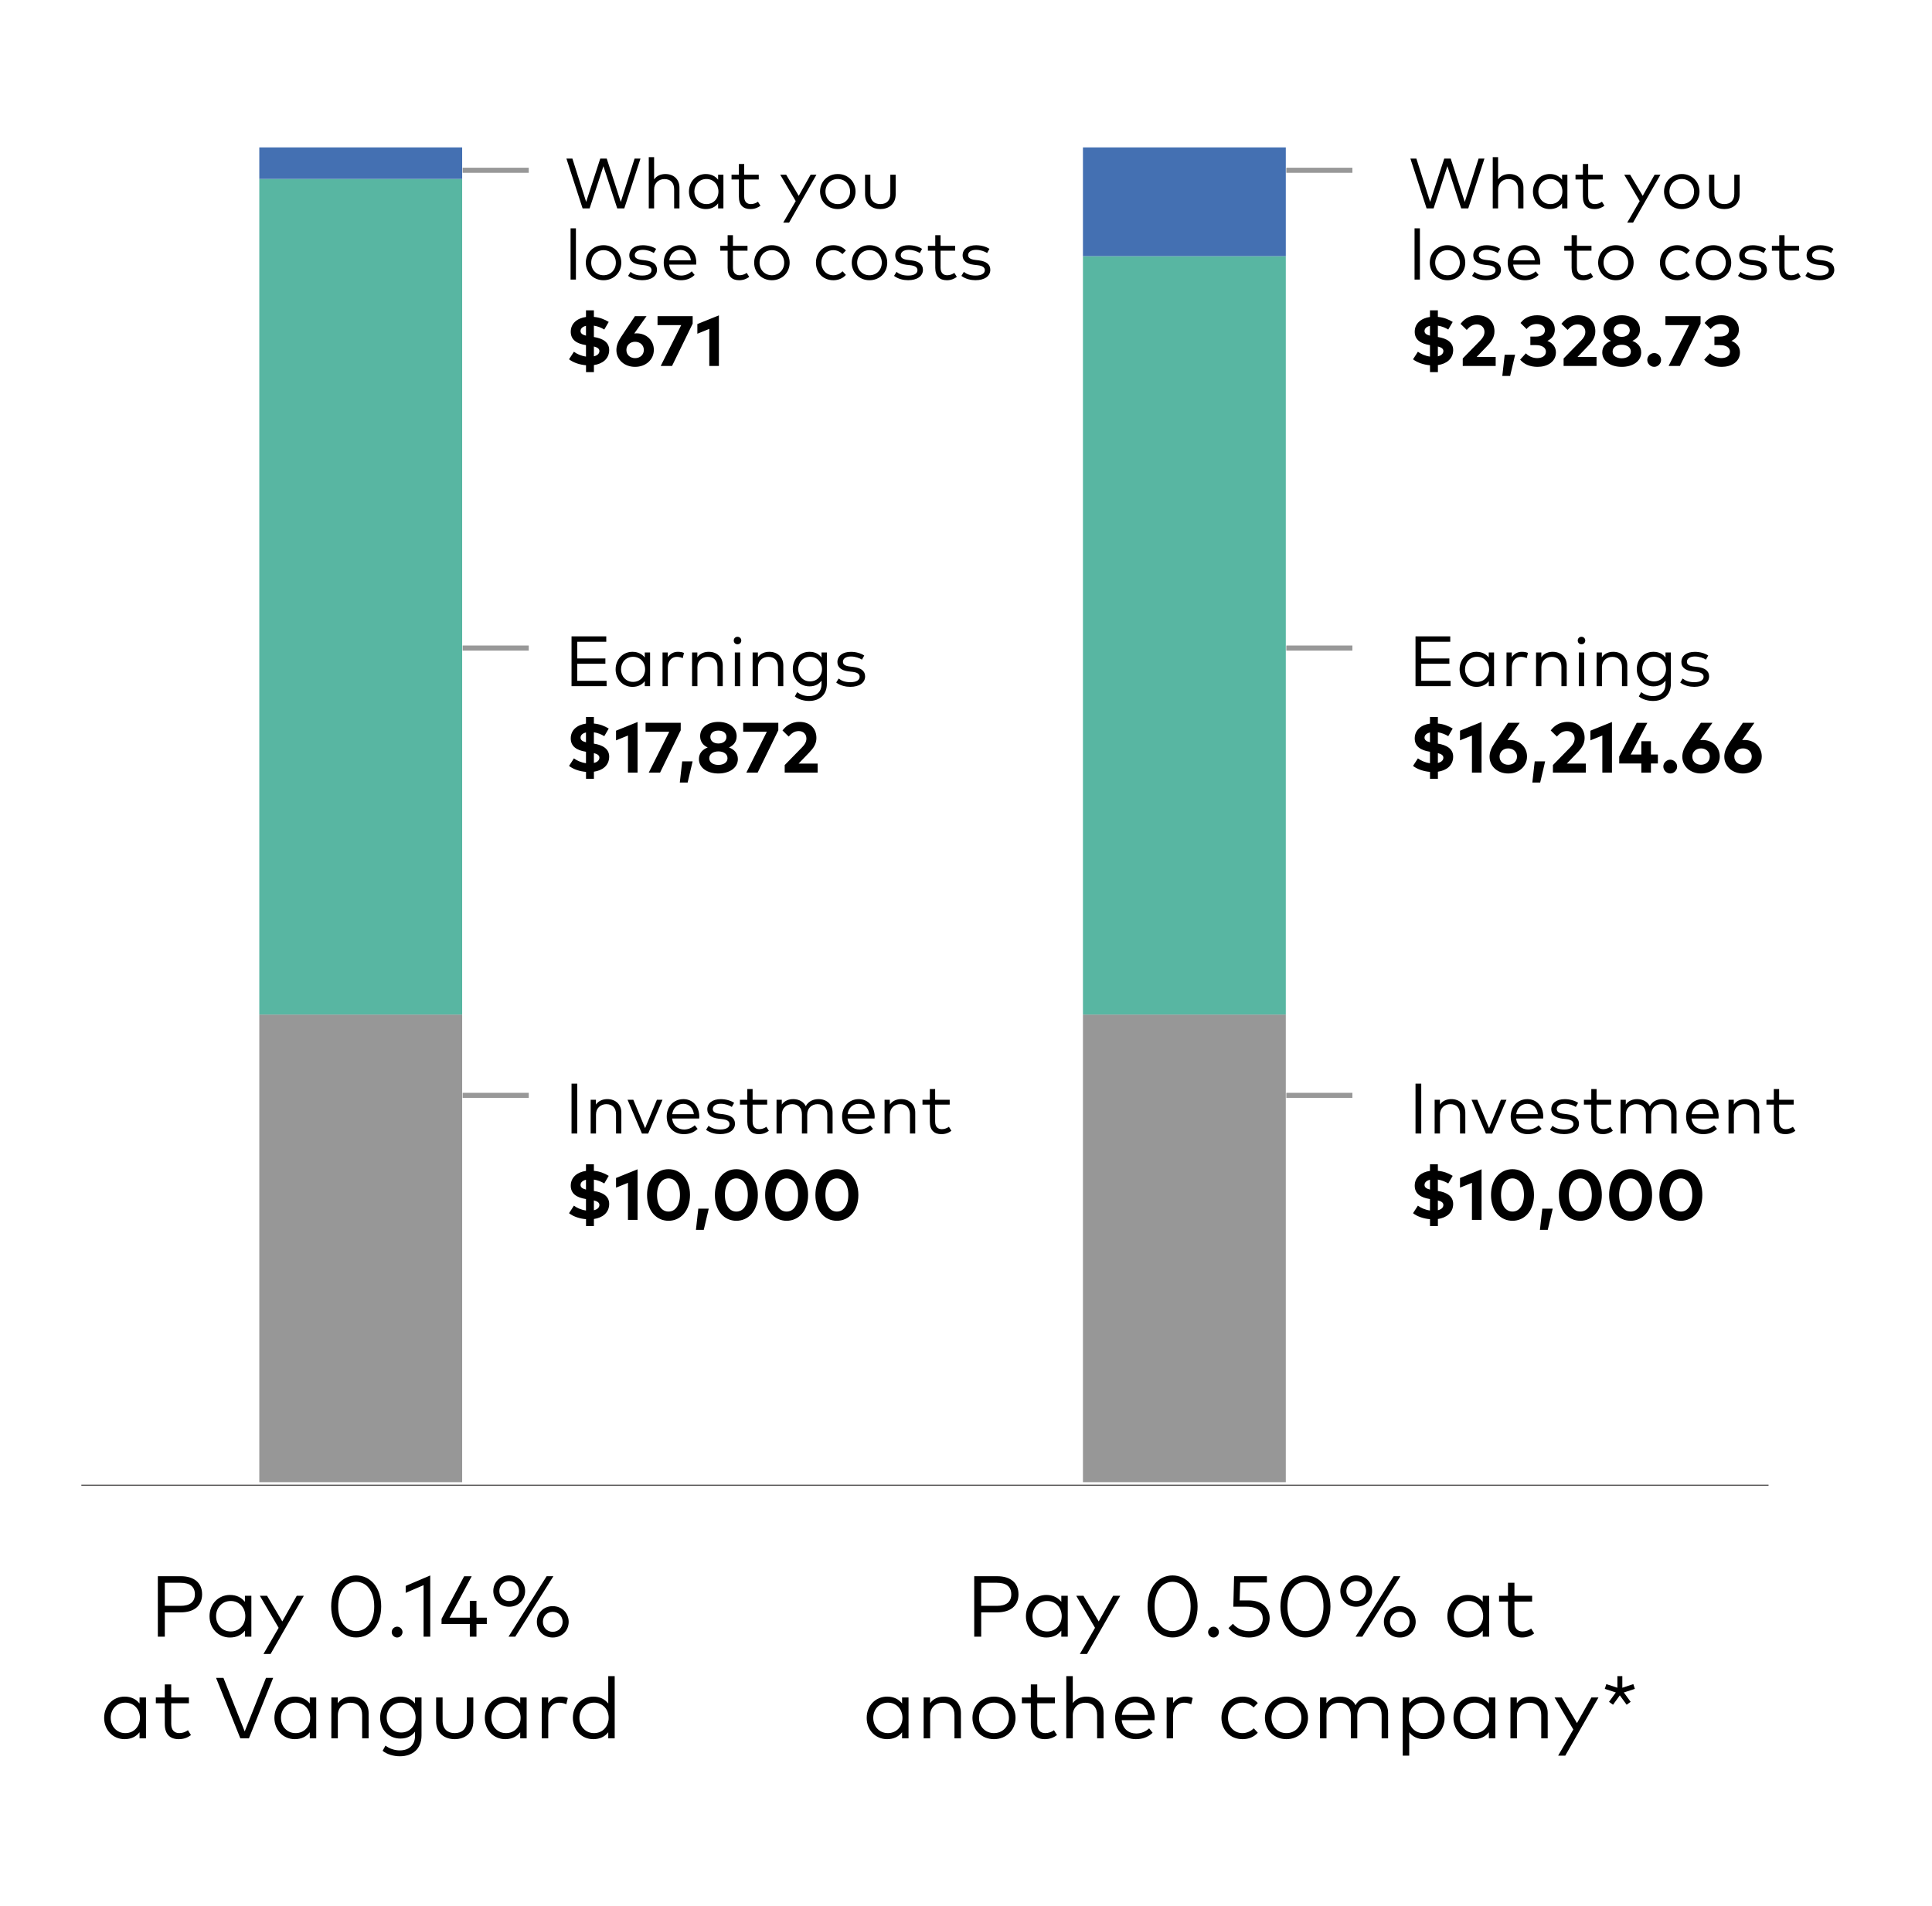 <svg width="380" height="375" viewBox="0 0 380 375" fill="none" xmlns="http://www.w3.org/2000/svg">
<rect width="380" height="375" fill="white"/>
<path d="M192.989 322V317.214H196.117C198.786 317.214 200.324 315.888 200.324 313.661C200.324 311.434 198.786 310.1 196.117 310.1H191.62V322H192.989ZM192.989 311.392H196.074C197.91 311.392 198.905 312.148 198.905 313.661C198.905 315.174 197.91 315.931 196.074 315.931H192.989V311.392ZM205.806 322.162C207.132 322.162 208.11 321.626 208.747 320.801V322H210.014V313.95H208.747V315.149C208.11 314.333 207.132 313.789 205.806 313.789C203.545 313.789 201.786 315.557 201.786 317.971C201.786 320.393 203.545 322.162 205.806 322.162ZM205.959 320.971C204.251 320.971 203.078 319.637 203.078 317.971C203.078 316.313 204.234 314.979 205.959 314.979C207.634 314.979 208.824 316.271 208.824 317.971C208.824 319.679 207.634 320.971 205.959 320.971ZM213.797 325.4L220.333 313.95H218.939L216.1 318.999L213.1 313.95H211.68L215.378 320.257L212.394 325.4H213.797ZM230.627 322.153C233.339 322.153 235.549 319.858 235.549 316.05C235.549 312.233 233.339 309.947 230.627 309.947C227.924 309.947 225.714 312.233 225.714 316.05C225.714 319.858 227.924 322.153 230.627 322.153ZM230.627 320.895C228.681 320.895 227.091 319.169 227.091 316.05C227.091 312.93 228.681 311.205 230.627 311.205C232.591 311.205 234.18 312.93 234.18 316.05C234.18 319.169 232.591 320.895 230.627 320.895ZM238.681 322.162C239.251 322.162 239.744 321.66 239.744 321.09C239.744 320.521 239.251 320.028 238.681 320.028C238.112 320.028 237.619 320.521 237.619 321.09C237.619 321.66 238.112 322.162 238.681 322.162ZM245.655 322.162C247.907 322.162 249.726 320.793 249.726 318.362C249.726 316.458 248.375 314.86 245.57 314.86H243.819L243.929 311.341H249.182V310.1H242.731L242.578 316.101H245.17C247.508 316.101 248.366 317.172 248.366 318.472C248.366 319.816 247.406 320.912 245.655 320.912C244.448 320.912 243.275 320.385 242.501 319.458L241.626 320.308C242.629 321.532 243.98 322.162 245.655 322.162ZM256.758 322.153C259.469 322.153 261.679 319.858 261.679 316.05C261.679 312.233 259.469 309.947 256.758 309.947C254.055 309.947 251.845 312.233 251.845 316.05C251.845 319.858 254.055 322.153 256.758 322.153ZM256.758 320.895C254.811 320.895 253.222 319.169 253.222 316.05C253.222 312.93 254.811 311.205 256.758 311.205C258.721 311.205 260.311 312.93 260.311 316.05C260.311 319.169 258.721 320.895 256.758 320.895ZM266.736 316.109C268.53 316.109 269.881 314.783 269.881 313.015C269.881 311.264 268.53 309.938 266.736 309.938C264.968 309.938 263.625 311.264 263.625 313.015C263.625 314.783 264.968 316.109 266.736 316.109ZM267.943 322L275.449 310.1H274.123L266.617 322H267.943ZM266.736 314.987C265.648 314.987 264.815 314.171 264.815 313.015C264.815 311.876 265.648 311.06 266.736 311.06C267.858 311.06 268.683 311.876 268.683 313.015C268.683 314.171 267.858 314.987 266.736 314.987ZM275.304 322.162C277.098 322.162 278.449 320.844 278.449 319.076C278.449 317.325 277.098 315.99 275.304 315.99C273.536 315.99 272.193 317.325 272.193 319.076C272.193 320.844 273.536 322.162 275.304 322.162ZM275.304 321.039C274.216 321.039 273.383 320.223 273.383 319.076C273.383 317.928 274.216 317.112 275.304 317.112C276.426 317.112 277.259 317.928 277.259 319.076C277.259 320.223 276.426 321.039 275.304 321.039ZM288.698 322.162C290.024 322.162 291.001 321.626 291.639 320.801V322H292.905V313.95H291.639V315.149C291.001 314.333 290.024 313.789 288.698 313.789C286.437 313.789 284.677 315.557 284.677 317.971C284.677 320.393 286.437 322.162 288.698 322.162ZM288.851 320.971C287.142 320.971 285.969 319.637 285.969 317.971C285.969 316.313 287.125 314.979 288.851 314.979C290.525 314.979 291.715 316.271 291.715 317.971C291.715 319.679 290.525 320.971 288.851 320.971ZM299.366 322.162C300.352 322.162 301.151 321.821 301.755 321.362L301.16 320.402C300.692 320.742 300.089 320.971 299.468 320.971C298.533 320.971 297.87 320.419 297.87 319.161V315.098H301.347V313.95H297.87V311.392H296.604V313.95H294.844V315.098H296.604V319.186C296.604 321.209 297.632 322.162 299.366 322.162ZM174.487 342.162C175.813 342.162 176.791 341.626 177.428 340.801V342H178.695V333.95H177.428V335.149C176.791 334.333 175.813 333.789 174.487 333.789C172.226 333.789 170.467 335.557 170.467 337.971C170.467 340.393 172.226 342.162 174.487 342.162ZM174.64 340.971C172.932 340.971 171.759 339.637 171.759 337.971C171.759 336.313 172.915 334.979 174.64 334.979C176.315 334.979 177.505 336.271 177.505 337.971C177.505 339.679 176.315 340.971 174.64 340.971ZM182.946 342V337.461C182.946 335.931 184.059 334.996 185.411 334.996C186.881 334.996 187.731 335.897 187.731 337.427V342H188.998V337.01C188.998 335.064 187.629 333.789 185.64 333.789C184.654 333.789 183.583 334.137 182.929 335.098V333.95H181.671V342H182.946ZM195.502 342.162C197.924 342.162 199.743 340.359 199.743 337.971C199.743 335.591 197.924 333.789 195.502 333.789C193.079 333.789 191.269 335.591 191.269 337.971C191.269 340.359 193.079 342.162 195.502 342.162ZM195.502 340.971C193.827 340.971 192.561 339.713 192.561 337.971C192.561 336.237 193.827 334.979 195.502 334.979C197.168 334.979 198.443 336.237 198.443 337.971C198.443 339.713 197.168 340.971 195.502 340.971ZM205.509 342.162C206.495 342.162 207.294 341.821 207.898 341.362L207.303 340.402C206.835 340.742 206.232 340.971 205.611 340.971C204.676 340.971 204.013 340.419 204.013 339.161V335.098H207.49V333.95H204.013V331.392H202.747V333.95H200.987V335.098H202.747V339.186C202.747 341.209 203.775 342.162 205.509 342.162ZM211.002 342V337.461C211.002 335.931 212.116 334.996 213.467 334.996C214.938 334.996 215.788 335.897 215.788 337.427V342H217.054V337.01C217.054 335.064 215.686 333.789 213.697 333.789C212.719 333.789 211.665 334.137 211.002 335.072V329.76H209.727V342H211.002ZM223.397 342.162C224.578 342.162 225.7 341.864 226.703 340.903L226.023 340.036C225.335 340.665 224.468 341.048 223.473 341.048C222.02 341.048 220.804 340.155 220.626 338.421H227.077C227.094 338.277 227.103 338.107 227.103 337.945C227.086 335.497 225.505 333.789 223.32 333.789C221.025 333.789 219.325 335.514 219.325 337.979C219.325 340.47 221.017 342.162 223.397 342.162ZM220.643 337.393C220.847 335.939 221.807 334.919 223.295 334.919C224.663 334.919 225.649 335.888 225.811 337.393H220.643ZM230.733 342V337.495C230.733 335.973 231.634 334.987 232.892 334.987C233.36 334.987 233.895 335.098 234.286 335.31L234.592 334.061C234.167 333.865 233.691 333.789 233.113 333.789C232.127 333.789 231.277 334.256 230.725 335.081V333.95H229.467V342H230.733ZM244.408 342.162C245.598 342.162 246.661 341.72 247.392 340.895L246.601 340.028C246.032 340.58 245.25 340.971 244.374 340.971C242.759 340.971 241.535 339.713 241.535 337.971C241.535 336.237 242.759 334.979 244.374 334.979C245.25 334.979 245.972 335.327 246.576 335.914L247.392 335.055C246.669 334.231 245.598 333.789 244.408 333.789C241.935 333.789 240.243 335.591 240.243 337.971C240.243 340.359 241.935 342.162 244.408 342.162ZM253.026 342.162C255.448 342.162 257.267 340.359 257.267 337.971C257.267 335.591 255.448 333.789 253.026 333.789C250.603 333.789 248.793 335.591 248.793 337.971C248.793 340.359 250.603 342.162 253.026 342.162ZM253.026 340.971C251.351 340.971 250.085 339.713 250.085 337.971C250.085 336.237 251.351 334.979 253.026 334.979C254.692 334.979 255.967 336.237 255.967 337.971C255.967 339.713 254.692 340.971 253.026 340.971ZM260.907 342V337.461C260.907 335.931 262.02 334.996 263.372 334.996C264.842 334.996 265.692 335.897 265.692 337.427V342H266.959V337.461C266.959 335.931 268.072 334.996 269.424 334.996C270.903 334.996 271.753 335.897 271.753 337.427V342H273.019V337.01C273.019 335.064 271.651 333.789 269.653 333.789C268.523 333.789 267.265 334.231 266.619 335.48C266.1 334.426 265.004 333.789 263.601 333.789C262.615 333.789 261.544 334.137 260.89 335.098V333.95H259.632V342H260.907ZM277.176 345.4V340.81C277.814 341.626 278.783 342.162 280.109 342.162C282.37 342.162 284.129 340.393 284.129 337.971C284.129 335.557 282.37 333.789 280.109 333.789C278.783 333.789 277.814 334.324 277.176 335.14V333.95H275.901V345.4H277.176ZM279.956 340.971C278.273 340.971 277.091 339.679 277.091 337.971C277.091 336.271 278.273 334.979 279.956 334.979C281.664 334.979 282.829 336.313 282.829 337.971C282.829 339.637 281.681 340.971 279.956 340.971ZM289.901 342.162C291.227 342.162 292.205 341.626 292.842 340.801V342H294.109V333.95H292.842V335.149C292.205 334.333 291.227 333.789 289.901 333.789C287.64 333.789 285.881 335.557 285.881 337.971C285.881 340.393 287.64 342.162 289.901 342.162ZM290.054 340.971C288.346 340.971 287.173 339.637 287.173 337.971C287.173 336.313 288.329 334.979 290.054 334.979C291.729 334.979 292.919 336.271 292.919 337.971C292.919 339.679 291.729 340.971 290.054 340.971ZM298.36 342V337.461C298.36 335.931 299.473 334.996 300.825 334.996C302.295 334.996 303.145 335.897 303.145 337.427V342H304.412V337.01C304.412 335.064 303.043 333.789 301.054 333.789C300.068 333.789 298.997 334.137 298.343 335.098V333.95H297.085V342H298.36ZM307.87 345.4L314.406 333.95H313.012L310.173 338.999L307.173 333.95H305.753L309.451 340.257L306.467 345.4H307.87ZM318.597 333.542L319.94 335.387L320.73 334.817L319.387 332.973L321.555 332.267L321.257 331.332L319.09 332.046V329.76H318.121V332.046L315.945 331.332L315.647 332.267L317.815 332.973L316.472 334.817L317.262 335.387L318.597 333.542Z" fill="black"/>
<path d="M32.416 322V317.214H35.544C38.213 317.214 39.751 315.888 39.751 313.661C39.751 311.434 38.213 310.1 35.544 310.1H31.047V322H32.416ZM32.416 311.392H35.501C37.337 311.392 38.332 312.148 38.332 313.661C38.332 315.174 37.337 315.931 35.501 315.931H32.416V311.392ZM45.233 322.162C46.559 322.162 47.536 321.626 48.174 320.801V322H49.44V313.95H48.174V315.149C47.536 314.333 46.559 313.789 45.233 313.789C42.972 313.789 41.212 315.557 41.212 317.971C41.212 320.393 42.972 322.162 45.233 322.162ZM45.386 320.971C43.677 320.971 42.504 319.637 42.504 317.971C42.504 316.313 43.66 314.979 45.386 314.979C47.06 314.979 48.25 316.271 48.25 317.971C48.25 319.679 47.06 320.971 45.386 320.971ZM53.224 325.4L59.76 313.95H58.366L55.527 318.999L52.527 313.95H51.107L54.805 320.257L51.821 325.4H53.224ZM70.054 322.153C72.765 322.153 74.975 319.858 74.975 316.05C74.975 312.233 72.765 309.947 70.054 309.947C67.351 309.947 65.141 312.233 65.141 316.05C65.141 319.858 67.351 322.153 70.054 322.153ZM70.054 320.895C68.107 320.895 66.518 319.169 66.518 316.05C66.518 312.93 68.107 311.205 70.054 311.205C72.017 311.205 73.607 312.93 73.607 316.05C73.607 319.169 72.017 320.895 70.054 320.895ZM78.108 322.162C78.677 322.162 79.17 321.66 79.17 321.09C79.17 320.521 78.677 320.028 78.108 320.028C77.538 320.028 77.045 320.521 77.045 321.09C77.045 321.66 77.538 322.162 78.108 322.162ZM84.623 322V309.955L79.795 312.012V313.381L83.314 311.859V322H84.623ZM93.716 322V319.501H95.748V318.26H93.716V314.945H92.407V318.26H88.421L92.781 310.108H91.294L86.848 318.489V319.501H92.407V322H93.716ZM100.137 316.109C101.93 316.109 103.282 314.783 103.282 313.015C103.282 311.264 101.93 309.938 100.137 309.938C98.369 309.938 97.026 311.264 97.026 313.015C97.026 314.783 98.369 316.109 100.137 316.109ZM101.344 322L108.849 310.1H107.523L100.018 322H101.344ZM100.137 314.987C99.049 314.987 98.216 314.171 98.216 313.015C98.216 311.876 99.049 311.06 100.137 311.06C101.259 311.06 102.083 311.876 102.083 313.015C102.083 314.171 101.259 314.987 100.137 314.987ZM108.705 322.162C110.498 322.162 111.85 320.844 111.85 319.076C111.85 317.325 110.498 315.99 108.705 315.99C106.937 315.99 105.594 317.325 105.594 319.076C105.594 320.844 106.937 322.162 108.705 322.162ZM108.705 321.039C107.617 321.039 106.784 320.223 106.784 319.076C106.784 317.928 107.617 317.112 108.705 317.112C109.827 317.112 110.66 317.928 110.66 319.076C110.66 320.223 109.827 321.039 108.705 321.039ZM24.506 342.162C25.832 342.162 26.809 341.626 27.447 340.801V342H28.713V333.95H27.447V335.149C26.809 334.333 25.832 333.789 24.506 333.789C22.245 333.789 20.485 335.557 20.485 337.971C20.485 340.393 22.245 342.162 24.506 342.162ZM24.659 340.971C22.95 340.971 21.777 339.637 21.777 337.971C21.777 336.313 22.933 334.979 24.659 334.979C26.333 334.979 27.523 336.271 27.523 337.971C27.523 339.679 26.333 340.971 24.659 340.971ZM35.174 342.162C36.16 342.162 36.959 341.821 37.563 341.362L36.968 340.402C36.5 340.742 35.897 340.971 35.276 340.971C34.341 340.971 33.678 340.419 33.678 339.161V335.098H37.155V333.95H33.678V331.392H32.412V333.95H30.652V335.098H32.412V339.186C32.412 341.209 33.44 342.162 35.174 342.162ZM48.962 342L53.731 330.1H52.32L48.13 340.64L43.947 330.1H42.494L47.271 342H48.962ZM57.991 342.162C59.317 342.162 60.295 341.626 60.932 340.801V342H62.199V333.95H60.932V335.149C60.295 334.333 59.317 333.789 57.991 333.789C55.73 333.789 53.971 335.557 53.971 337.971C53.971 340.393 55.73 342.162 57.991 342.162ZM58.144 340.971C56.436 340.971 55.263 339.637 55.263 337.971C55.263 336.313 56.419 334.979 58.144 334.979C59.819 334.979 61.009 336.271 61.009 337.971C61.009 339.679 59.819 340.971 58.144 340.971ZM66.45 342V337.461C66.45 335.931 67.563 334.996 68.915 334.996C70.385 334.996 71.235 335.897 71.235 337.427V342H72.501V337.01C72.501 335.064 71.133 333.789 69.144 333.789C68.158 333.789 67.087 334.137 66.433 335.098V333.95H65.174V342H66.45ZM78.648 345.528C81.139 345.528 82.907 344.074 82.907 341.447V333.95H81.632V335.157C81.02 334.324 80.059 333.789 78.759 333.789C76.498 333.789 74.772 335.48 74.772 337.911C74.772 340.351 76.498 342.043 78.759 342.043C80.059 342.043 81.02 341.515 81.632 340.674V341.498C81.632 343.377 80.391 344.372 78.648 344.372C77.561 344.372 76.583 344.006 75.818 343.428L75.257 344.448C76.073 345.128 77.365 345.528 78.648 345.528ZM78.903 340.852C77.195 340.852 76.064 339.543 76.064 337.911C76.064 336.288 77.195 334.979 78.903 334.979C80.561 334.979 81.743 336.254 81.743 337.911C81.743 339.586 80.561 340.852 78.903 340.852ZM89.438 342.162C91.376 342.162 93.093 341.031 93.093 338.642V333.95H91.818V338.523C91.818 340.189 90.815 340.971 89.438 340.971C88.061 340.971 87.05 340.189 87.05 338.523V333.95H85.783V338.642C85.783 341.031 87.492 342.162 89.438 342.162ZM99.379 342.162C100.705 342.162 101.682 341.626 102.32 340.801V342H103.586V333.95H102.32V335.149C101.682 334.333 100.705 333.789 99.379 333.789C97.118 333.789 95.358 335.557 95.358 337.971C95.358 340.393 97.118 342.162 99.379 342.162ZM99.532 340.971C97.823 340.971 96.65 339.637 96.65 337.971C96.65 336.313 97.806 334.979 99.532 334.979C101.206 334.979 102.396 336.271 102.396 337.971C102.396 339.679 101.206 340.971 99.532 340.971ZM107.829 342V337.495C107.829 335.973 108.73 334.987 109.988 334.987C110.455 334.987 110.991 335.098 111.382 335.31L111.688 334.061C111.263 333.865 110.787 333.789 110.209 333.789C109.223 333.789 108.373 334.256 107.82 335.081V333.95H106.562V342H107.829ZM116.694 342.162C118.02 342.162 118.998 341.626 119.635 340.801V342H120.902V329.76H119.635V335.149C118.998 334.333 118.02 333.789 116.694 333.789C114.433 333.789 112.674 335.557 112.674 337.971C112.674 340.393 114.433 342.162 116.694 342.162ZM116.847 340.971C115.139 340.971 113.966 339.637 113.966 337.971C113.966 336.313 115.122 334.979 116.847 334.979C118.522 334.979 119.712 336.271 119.712 337.971C119.712 339.679 118.522 340.971 116.847 340.971Z" fill="black"/>
<path d="M213 199.6V291.6H252.9V199.6H213Z" fill="#979797"/>
<path d="M213 50.4V199.6H252.9V50.4H213Z" fill="#58B6A2"/>
<path d="M213 29V50.4H252.9V29L213 29Z" fill="#4470B2"/>
<path d="M51 199.6L51 291.6H90.9V199.6H51Z" fill="#979797"/>
<path d="M51 35.2L51 199.6H90.9V35.2H51Z" fill="#58B6A2"/>
<path d="M51 29V35.2H90.9V29L51 29Z" fill="#4470B2"/>
<path d="M113.541 223V213.2H112.414V223H113.541ZM117.226 223V219.262C117.226 218.002 118.143 217.232 119.256 217.232C120.467 217.232 121.167 217.974 121.167 219.234V223H122.21V218.891C122.21 217.288 121.083 216.238 119.445 216.238C118.633 216.238 117.751 216.525 117.212 217.316V216.371H116.176V223H117.226ZM127.486 223.014L130.307 216.371H129.201L126.884 221.95L124.567 216.371H123.433L126.261 223.014H127.486ZM134.488 223.133C135.461 223.133 136.385 222.888 137.211 222.097L136.651 221.383C136.084 221.901 135.37 222.216 134.551 222.216C133.354 222.216 132.353 221.481 132.206 220.053H137.519C137.533 219.934 137.54 219.794 137.54 219.661C137.526 217.645 136.224 216.238 134.425 216.238C132.535 216.238 131.135 217.659 131.135 219.689C131.135 221.74 132.528 223.133 134.488 223.133ZM132.22 219.206C132.388 218.009 133.179 217.169 134.404 217.169C135.531 217.169 136.343 217.967 136.476 219.206H132.22ZM141.643 223.126C143.428 223.126 144.562 222.335 144.562 221.075C144.562 219.99 143.743 219.409 142.336 219.227L141.552 219.129C140.684 219.024 140.201 218.751 140.201 218.198C140.201 217.554 140.824 217.155 141.769 217.155C142.665 217.155 143.512 217.484 143.939 217.778L144.394 216.966C143.757 216.539 142.805 216.245 141.762 216.245C140.173 216.245 139.116 217.001 139.116 218.254C139.116 219.241 139.816 219.906 141.307 220.088L142.098 220.179C143.036 220.291 143.484 220.613 143.484 221.145C143.484 221.845 142.777 222.216 141.657 222.216C140.537 222.216 139.865 221.887 139.361 221.495L138.878 222.279C139.718 222.916 140.789 223.126 141.643 223.126ZM149.261 223.133C150.073 223.133 150.731 222.853 151.228 222.475L150.738 221.684C150.353 221.964 149.856 222.153 149.345 222.153C148.575 222.153 148.029 221.698 148.029 220.662V217.316H150.892V216.371H148.029V214.264H146.986V216.371H145.537V217.316H146.986V220.683C146.986 222.349 147.833 223.133 149.261 223.133ZM153.785 223V219.262C153.785 218.002 154.702 217.232 155.815 217.232C157.026 217.232 157.726 217.974 157.726 219.234V223H158.769V219.262C158.769 218.002 159.686 217.232 160.799 217.232C162.017 217.232 162.717 217.974 162.717 219.234V223H163.76V218.891C163.76 217.288 162.633 216.238 160.988 216.238C160.057 216.238 159.021 216.602 158.489 217.631C158.062 216.763 157.159 216.238 156.004 216.238C155.192 216.238 154.31 216.525 153.771 217.316V216.371H152.735V223H153.785ZM168.982 223.133C169.955 223.133 170.879 222.888 171.705 222.097L171.145 221.383C170.578 221.901 169.864 222.216 169.045 222.216C167.848 222.216 166.847 221.481 166.7 220.053H172.013C172.027 219.934 172.034 219.794 172.034 219.661C172.02 217.645 170.718 216.238 168.919 216.238C167.029 216.238 165.629 217.659 165.629 219.689C165.629 221.74 167.022 223.133 168.982 223.133ZM166.714 219.206C166.882 218.009 167.673 217.169 168.898 217.169C170.025 217.169 170.837 217.967 170.97 219.206H166.714ZM175.031 223V219.262C175.031 218.002 175.948 217.232 177.061 217.232C178.272 217.232 178.972 217.974 178.972 219.234V223H180.015V218.891C180.015 217.288 178.888 216.238 177.25 216.238C176.438 216.238 175.556 216.525 175.017 217.316V216.371H173.981V223H175.031ZM185.163 223.133C185.975 223.133 186.633 222.853 187.13 222.475L186.64 221.684C186.255 221.964 185.758 222.153 185.247 222.153C184.477 222.153 183.931 221.698 183.931 220.662V217.316H186.794V216.371H183.931V214.264H182.888V216.371H181.439V217.316H182.888V220.683C182.888 222.349 183.735 223.133 185.163 223.133Z" fill="black"/>
<path d="M279.541 223V213.2H278.414V223H279.541ZM283.226 223V219.262C283.226 218.002 284.143 217.232 285.256 217.232C286.467 217.232 287.167 217.974 287.167 219.234V223H288.21V218.891C288.21 217.288 287.083 216.238 285.445 216.238C284.633 216.238 283.751 216.525 283.212 217.316V216.371H282.176V223H283.226ZM293.486 223.014L296.307 216.371H295.201L292.884 221.95L290.567 216.371H289.433L292.261 223.014H293.486ZM300.488 223.133C301.461 223.133 302.385 222.888 303.211 222.097L302.651 221.383C302.084 221.901 301.37 222.216 300.551 222.216C299.354 222.216 298.353 221.481 298.206 220.053H303.519C303.533 219.934 303.54 219.794 303.54 219.661C303.526 217.645 302.224 216.238 300.425 216.238C298.535 216.238 297.135 217.659 297.135 219.689C297.135 221.74 298.528 223.133 300.488 223.133ZM298.22 219.206C298.388 218.009 299.179 217.169 300.404 217.169C301.531 217.169 302.343 217.967 302.476 219.206H298.22ZM307.643 223.126C309.428 223.126 310.562 222.335 310.562 221.075C310.562 219.99 309.743 219.409 308.336 219.227L307.552 219.129C306.684 219.024 306.201 218.751 306.201 218.198C306.201 217.554 306.824 217.155 307.769 217.155C308.665 217.155 309.512 217.484 309.939 217.778L310.394 216.966C309.757 216.539 308.805 216.245 307.762 216.245C306.173 216.245 305.116 217.001 305.116 218.254C305.116 219.241 305.816 219.906 307.307 220.088L308.098 220.179C309.036 220.291 309.484 220.613 309.484 221.145C309.484 221.845 308.777 222.216 307.657 222.216C306.537 222.216 305.865 221.887 305.361 221.495L304.878 222.279C305.718 222.916 306.789 223.126 307.643 223.126ZM315.261 223.133C316.073 223.133 316.731 222.853 317.228 222.475L316.738 221.684C316.353 221.964 315.856 222.153 315.345 222.153C314.575 222.153 314.029 221.698 314.029 220.662V217.316H316.892V216.371H314.029V214.264H312.986V216.371H311.537V217.316H312.986V220.683C312.986 222.349 313.833 223.133 315.261 223.133ZM319.785 223V219.262C319.785 218.002 320.702 217.232 321.815 217.232C323.026 217.232 323.726 217.974 323.726 219.234V223H324.769V219.262C324.769 218.002 325.686 217.232 326.799 217.232C328.017 217.232 328.717 217.974 328.717 219.234V223H329.76V218.891C329.76 217.288 328.633 216.238 326.988 216.238C326.057 216.238 325.021 216.602 324.489 217.631C324.062 216.763 323.159 216.238 322.004 216.238C321.192 216.238 320.31 216.525 319.771 217.316V216.371H318.735V223H319.785ZM334.982 223.133C335.955 223.133 336.879 222.888 337.705 222.097L337.145 221.383C336.578 221.901 335.864 222.216 335.045 222.216C333.848 222.216 332.847 221.481 332.7 220.053H338.013C338.027 219.934 338.034 219.794 338.034 219.661C338.02 217.645 336.718 216.238 334.919 216.238C333.029 216.238 331.629 217.659 331.629 219.689C331.629 221.74 333.022 223.133 334.982 223.133ZM332.714 219.206C332.882 218.009 333.673 217.169 334.898 217.169C336.025 217.169 336.837 217.967 336.97 219.206H332.714ZM341.031 223V219.262C341.031 218.002 341.948 217.232 343.061 217.232C344.272 217.232 344.972 217.974 344.972 219.234V223H346.015V218.891C346.015 217.288 344.888 216.238 343.25 216.238C342.438 216.238 341.556 216.525 341.017 217.316V216.371H339.981V223H341.031ZM351.163 223.133C351.975 223.133 352.633 222.853 353.13 222.475L352.64 221.684C352.255 221.964 351.758 222.153 351.247 222.153C350.477 222.153 349.931 221.698 349.931 220.662V217.316H352.794V216.371H349.931V214.264H348.888V216.371H347.439V217.316H348.888V220.683C348.888 222.349 349.735 223.133 351.163 223.133Z" fill="black"/>
<path d="M116.817 241.211V239.825C118.455 239.587 119.778 238.649 119.82 236.92C119.855 235.324 118.525 234.568 116.81 234.302V232.069C117.587 232.188 118.28 232.482 118.854 232.832L119.729 231.334C118.875 230.816 117.986 230.459 116.81 230.347V229.052H115.256V230.361C113.534 230.599 112.288 231.621 112.26 233.203C112.225 234.869 113.464 235.611 115.179 235.884L115.256 235.898V238.152C114.297 238.019 113.443 237.627 112.883 237.2L111.924 238.684C112.778 239.356 114.024 239.755 115.263 239.86V241.211H116.817ZM115.256 234.036C114.57 233.861 114.178 233.602 114.185 233.112C114.199 232.608 114.605 232.258 115.256 232.104V234.036ZM116.81 236.164C117.517 236.346 117.902 236.619 117.895 237.081C117.881 237.606 117.454 237.949 116.81 238.103V236.164ZM125.402 240V230.046L121.167 231.754V233.658L123.512 232.706V240H125.402ZM131.487 240.175C133.825 240.175 135.715 238.271 135.715 235.1C135.715 231.929 133.825 230.025 131.487 230.025C129.142 230.025 127.266 231.929 127.266 235.1C127.266 238.271 129.142 240.175 131.487 240.175ZM131.487 238.362C130.234 238.362 129.233 237.242 129.233 235.1C129.233 232.958 130.234 231.838 131.487 231.838C132.747 231.838 133.741 232.958 133.741 235.1C133.741 237.242 132.747 238.362 131.487 238.362ZM138.421 241.96L139.401 237.788H137.35L136.881 241.96H138.421ZM144.831 240.175C147.169 240.175 149.059 238.271 149.059 235.1C149.059 231.929 147.169 230.025 144.831 230.025C142.486 230.025 140.61 231.929 140.61 235.1C140.61 238.271 142.486 240.175 144.831 240.175ZM144.831 238.362C143.578 238.362 142.577 237.242 142.577 235.1C142.577 232.958 143.578 231.838 144.831 231.838C146.091 231.838 147.085 232.958 147.085 235.1C147.085 237.242 146.091 238.362 144.831 238.362ZM154.715 240.175C157.053 240.175 158.943 238.271 158.943 235.1C158.943 231.929 157.053 230.025 154.715 230.025C152.37 230.025 150.494 231.929 150.494 235.1C150.494 238.271 152.37 240.175 154.715 240.175ZM154.715 238.362C153.462 238.362 152.461 237.242 152.461 235.1C152.461 232.958 153.462 231.838 154.715 231.838C155.975 231.838 156.969 232.958 156.969 235.1C156.969 237.242 155.975 238.362 154.715 238.362ZM164.6 240.175C166.938 240.175 168.828 238.271 168.828 235.1C168.828 231.929 166.938 230.025 164.6 230.025C162.255 230.025 160.379 231.929 160.379 235.1C160.379 238.271 162.255 240.175 164.6 240.175ZM164.6 238.362C163.347 238.362 162.346 237.242 162.346 235.1C162.346 232.958 163.347 231.838 164.6 231.838C165.86 231.838 166.854 232.958 166.854 235.1C166.854 237.242 165.86 238.362 164.6 238.362Z" fill="black"/>
<path d="M282.817 241.211V239.825C284.455 239.587 285.778 238.649 285.82 236.92C285.855 235.324 284.525 234.568 282.81 234.302V232.069C283.587 232.188 284.28 232.482 284.854 232.832L285.729 231.334C284.875 230.816 283.986 230.459 282.81 230.347V229.052H281.256V230.361C279.534 230.599 278.288 231.621 278.26 233.203C278.225 234.869 279.464 235.611 281.179 235.884L281.256 235.898V238.152C280.297 238.019 279.443 237.627 278.883 237.2L277.924 238.684C278.778 239.356 280.024 239.755 281.263 239.86V241.211H282.817ZM281.256 234.036C280.57 233.861 280.178 233.602 280.185 233.112C280.199 232.608 280.605 232.258 281.256 232.104V234.036ZM282.81 236.164C283.517 236.346 283.902 236.619 283.895 237.081C283.881 237.606 283.454 237.949 282.81 238.103V236.164ZM291.402 240V230.046L287.167 231.754V233.658L289.512 232.706V240H291.402ZM297.487 240.175C299.825 240.175 301.715 238.271 301.715 235.1C301.715 231.929 299.825 230.025 297.487 230.025C295.142 230.025 293.266 231.929 293.266 235.1C293.266 238.271 295.142 240.175 297.487 240.175ZM297.487 238.362C296.234 238.362 295.233 237.242 295.233 235.1C295.233 232.958 296.234 231.838 297.487 231.838C298.747 231.838 299.741 232.958 299.741 235.1C299.741 237.242 298.747 238.362 297.487 238.362ZM304.421 241.96L305.401 237.788H303.35L302.881 241.96H304.421ZM310.831 240.175C313.169 240.175 315.059 238.271 315.059 235.1C315.059 231.929 313.169 230.025 310.831 230.025C308.486 230.025 306.61 231.929 306.61 235.1C306.61 238.271 308.486 240.175 310.831 240.175ZM310.831 238.362C309.578 238.362 308.577 237.242 308.577 235.1C308.577 232.958 309.578 231.838 310.831 231.838C312.091 231.838 313.085 232.958 313.085 235.1C313.085 237.242 312.091 238.362 310.831 238.362ZM320.715 240.175C323.053 240.175 324.943 238.271 324.943 235.1C324.943 231.929 323.053 230.025 320.715 230.025C318.37 230.025 316.494 231.929 316.494 235.1C316.494 238.271 318.37 240.175 320.715 240.175ZM320.715 238.362C319.462 238.362 318.461 237.242 318.461 235.1C318.461 232.958 319.462 231.838 320.715 231.838C321.975 231.838 322.969 232.958 322.969 235.1C322.969 237.242 321.975 238.362 320.715 238.362ZM330.6 240.175C332.938 240.175 334.828 238.271 334.828 235.1C334.828 231.929 332.938 230.025 330.6 230.025C328.255 230.025 326.379 231.929 326.379 235.1C326.379 238.271 328.255 240.175 330.6 240.175ZM330.6 238.362C329.347 238.362 328.346 237.242 328.346 235.1C328.346 232.958 329.347 231.838 330.6 231.838C331.86 231.838 332.854 232.958 332.854 235.1C332.854 237.242 331.86 238.362 330.6 238.362Z" fill="black"/>
<path d="M285.309 135V133.943H279.541V130.59H285.071V129.54H279.541V126.257H285.246V125.2H278.414V135H285.309ZM290.397 135.133C291.489 135.133 292.294 134.692 292.819 134.013V135H293.862V128.371H292.819V129.358C292.294 128.686 291.489 128.238 290.397 128.238C288.535 128.238 287.086 129.694 287.086 131.682C287.086 133.677 288.535 135.133 290.397 135.133ZM290.523 134.153C289.116 134.153 288.15 133.054 288.15 131.682C288.15 130.317 289.102 129.218 290.523 129.218C291.902 129.218 292.882 130.282 292.882 131.682C292.882 133.089 291.902 134.153 290.523 134.153ZM297.356 135V131.29C297.356 130.037 298.098 129.225 299.134 129.225C299.519 129.225 299.96 129.316 300.282 129.491L300.534 128.462C300.184 128.301 299.792 128.238 299.316 128.238C298.504 128.238 297.804 128.623 297.349 129.302V128.371H296.313V135H297.356ZM303.173 135V131.262C303.173 130.002 304.09 129.232 305.203 129.232C306.414 129.232 307.114 129.974 307.114 131.234V135H308.157V130.891C308.157 129.288 307.03 128.238 305.392 128.238C304.58 128.238 303.698 128.525 303.159 129.316V128.371H302.123V135H303.173ZM311.057 126.754C311.47 126.754 311.799 126.439 311.799 126.019C311.799 125.599 311.47 125.277 311.057 125.277C310.637 125.277 310.322 125.599 310.322 126.019C310.322 126.439 310.637 126.754 311.057 126.754ZM311.582 135V128.371H310.532V135H311.582ZM315.082 135V131.262C315.082 130.002 315.999 129.232 317.112 129.232C318.323 129.232 319.023 129.974 319.023 131.234V135H320.066V130.891C320.066 129.288 318.939 128.238 317.301 128.238C316.489 128.238 315.607 128.525 315.068 129.316V128.371H314.032V135H315.082ZM325.128 137.905C327.179 137.905 328.635 136.708 328.635 134.545V128.371H327.585V129.365C327.081 128.679 326.29 128.238 325.219 128.238C323.357 128.238 321.936 129.631 321.936 131.633C321.936 133.642 323.357 135.035 325.219 135.035C326.29 135.035 327.081 134.601 327.585 133.908V134.587C327.585 136.134 326.563 136.953 325.128 136.953C324.232 136.953 323.427 136.652 322.797 136.176L322.335 137.016C323.007 137.576 324.071 137.905 325.128 137.905ZM325.338 134.055C323.931 134.055 323 132.977 323 131.633C323 130.296 323.931 129.218 325.338 129.218C326.703 129.218 327.676 130.268 327.676 131.633C327.676 133.012 326.703 134.055 325.338 134.055ZM333.236 135.126C335.021 135.126 336.155 134.335 336.155 133.075C336.155 131.99 335.336 131.409 333.929 131.227L333.145 131.129C332.277 131.024 331.794 130.751 331.794 130.198C331.794 129.554 332.417 129.155 333.362 129.155C334.258 129.155 335.105 129.484 335.532 129.778L335.987 128.966C335.35 128.539 334.398 128.245 333.355 128.245C331.766 128.245 330.709 129.001 330.709 130.254C330.709 131.241 331.409 131.906 332.9 132.088L333.691 132.179C334.629 132.291 335.077 132.613 335.077 133.145C335.077 133.845 334.37 134.216 333.25 134.216C332.13 134.216 331.458 133.887 330.954 133.495L330.471 134.279C331.311 134.916 332.382 135.126 333.236 135.126Z" fill="black"/>
<path d="M282.817 153.211V151.825C284.455 151.587 285.778 150.649 285.82 148.92C285.855 147.324 284.525 146.568 282.81 146.302V144.069C283.587 144.188 284.28 144.482 284.854 144.832L285.729 143.334C284.875 142.816 283.986 142.459 282.81 142.347V141.052H281.256V142.361C279.534 142.599 278.288 143.621 278.26 145.203C278.225 146.869 279.464 147.611 281.179 147.884L281.256 147.898V150.152C280.297 150.019 279.443 149.627 278.883 149.2L277.924 150.684C278.778 151.356 280.024 151.755 281.263 151.86V153.211H282.817ZM281.256 146.036C280.57 145.861 280.178 145.602 280.185 145.112C280.199 144.608 280.605 144.258 281.256 144.104V146.036ZM282.81 148.164C283.517 148.346 283.902 148.619 283.895 149.081C283.881 149.606 283.454 149.949 282.81 150.103V148.164ZM291.402 152V142.046L287.167 143.754V145.658L289.512 144.706V152H291.402ZM296.654 152.175C298.761 152.175 300.343 150.754 300.343 148.836C300.343 147.002 298.936 145.581 296.948 145.581C296.78 145.581 296.626 145.595 296.493 145.609L298.908 142.2H296.626L293.91 146.267C293.315 147.163 292.979 147.975 292.979 148.871C292.979 150.768 294.561 152.175 296.654 152.175ZM296.654 150.46C295.681 150.46 294.946 149.802 294.946 148.85C294.946 147.905 295.681 147.24 296.654 147.24C297.641 147.24 298.376 147.905 298.376 148.85C298.376 149.802 297.641 150.46 296.654 150.46ZM302.931 153.96L303.911 149.788H301.86L301.391 153.96H302.931ZM311.913 152V150.229H308.168L310.261 148.052C311.066 147.219 311.675 146.386 311.675 145.189C311.675 143.313 310.401 142.025 308.35 142.025C306.53 142.025 305.536 143.019 305.004 143.712L306.222 144.909C306.726 144.335 307.279 143.831 308.21 143.831C309.113 143.831 309.708 144.44 309.708 145.294C309.708 145.91 309.421 146.449 308.903 146.974L305.438 150.523V152H311.913ZM317.05 152V142.046L312.815 143.754V145.658L315.16 144.706V152H317.05ZM324.717 152V150.208H326.082V148.444H324.717V145.833H322.827V148.444H320.741L324.017 142.207H321.917L318.48 148.836V150.208H322.827V152H324.717ZM328.52 152.175C329.241 152.175 329.871 151.545 329.871 150.81C329.871 150.082 329.241 149.459 328.52 149.459C327.792 149.459 327.155 150.082 327.155 150.81C327.155 151.545 327.792 152.175 328.52 152.175ZM334.566 152.175C336.673 152.175 338.255 150.754 338.255 148.836C338.255 147.002 336.848 145.581 334.86 145.581C334.692 145.581 334.538 145.595 334.405 145.609L336.82 142.2H334.538L331.822 146.267C331.227 147.163 330.891 147.975 330.891 148.871C330.891 150.768 332.473 152.175 334.566 152.175ZM334.566 150.46C333.593 150.46 332.858 149.802 332.858 148.85C332.858 147.905 333.593 147.24 334.566 147.24C335.553 147.24 336.288 147.905 336.288 148.85C336.288 149.802 335.553 150.46 334.566 150.46ZM342.824 152.175C344.931 152.175 346.513 150.754 346.513 148.836C346.513 147.002 345.106 145.581 343.118 145.581C342.95 145.581 342.796 145.595 342.663 145.609L345.078 142.2H342.796L340.08 146.267C339.485 147.163 339.149 147.975 339.149 148.871C339.149 150.768 340.731 152.175 342.824 152.175ZM342.824 150.46C341.851 150.46 341.116 149.802 341.116 148.85C341.116 147.905 341.851 147.24 342.824 147.24C343.811 147.24 344.546 147.905 344.546 148.85C344.546 149.802 343.811 150.46 342.824 150.46Z" fill="black"/>
<path d="M281.97 41L284.686 32.698L287.402 41H288.788L291.973 31.2H290.818L288.102 39.733L285.337 31.2H284.063L281.291 39.726L278.582 31.2H277.406L280.591 41H281.97ZM294.656 41V37.262C294.656 36.002 295.573 35.232 296.686 35.232C297.897 35.232 298.597 35.974 298.597 37.234V41H299.64V36.891C299.64 35.288 298.513 34.238 296.875 34.238C296.07 34.238 295.202 34.525 294.656 35.295V30.92H293.606V41H294.656ZM304.821 41.133C305.913 41.133 306.718 40.692 307.243 40.013V41H308.286V34.371H307.243V35.358C306.718 34.686 305.913 34.238 304.821 34.238C302.959 34.238 301.51 35.694 301.51 37.682C301.51 39.677 302.959 41.133 304.821 41.133ZM304.947 40.153C303.54 40.153 302.574 39.054 302.574 37.682C302.574 36.317 303.526 35.218 304.947 35.218C306.326 35.218 307.306 36.282 307.306 37.682C307.306 39.089 306.326 40.153 304.947 40.153ZM313.607 41.133C314.419 41.133 315.077 40.853 315.574 40.475L315.084 39.684C314.699 39.964 314.202 40.153 313.691 40.153C312.921 40.153 312.375 39.698 312.375 38.662V35.316H315.238V34.371H312.375V32.264H311.332V34.371H309.883V35.316H311.332V38.683C311.332 40.349 312.179 41.133 313.607 41.133ZM321.204 43.8L326.587 34.371H325.439L323.101 38.529L320.63 34.371H319.461L322.506 39.565L320.049 43.8H321.204ZM330.781 41.133C332.776 41.133 334.274 39.649 334.274 37.682C334.274 35.722 332.776 34.238 330.781 34.238C328.786 34.238 327.295 35.722 327.295 37.682C327.295 39.649 328.786 41.133 330.781 41.133ZM330.781 40.153C329.402 40.153 328.359 39.117 328.359 37.682C328.359 36.254 329.402 35.218 330.781 35.218C332.153 35.218 333.203 36.254 333.203 37.682C333.203 39.117 332.153 40.153 330.781 40.153ZM339.154 41.133C340.75 41.133 342.164 40.202 342.164 38.235V34.371H341.114V38.137C341.114 39.509 340.288 40.153 339.154 40.153C338.02 40.153 337.187 39.509 337.187 38.137V34.371H336.144V38.235C336.144 40.202 337.551 41.133 339.154 41.133ZM279.275 55V44.92H278.225V55H279.275ZM284.707 55.133C286.702 55.133 288.2 53.649 288.2 51.682C288.2 49.722 286.702 48.238 284.707 48.238C282.712 48.238 281.221 49.722 281.221 51.682C281.221 53.649 282.712 55.133 284.707 55.133ZM284.707 54.153C283.328 54.153 282.285 53.117 282.285 51.682C282.285 50.254 283.328 49.218 284.707 49.218C286.079 49.218 287.129 50.254 287.129 51.682C287.129 53.117 286.079 54.153 284.707 54.153ZM292.303 55.126C294.088 55.126 295.222 54.335 295.222 53.075C295.222 51.99 294.403 51.409 292.996 51.227L292.212 51.129C291.344 51.024 290.861 50.751 290.861 50.198C290.861 49.554 291.484 49.155 292.429 49.155C293.325 49.155 294.172 49.484 294.599 49.778L295.054 48.966C294.417 48.539 293.465 48.245 292.422 48.245C290.833 48.245 289.776 49.001 289.776 50.254C289.776 51.241 290.476 51.906 291.967 52.088L292.758 52.179C293.696 52.291 294.144 52.613 294.144 53.145C294.144 53.845 293.437 54.216 292.317 54.216C291.197 54.216 290.525 53.887 290.021 53.495L289.538 54.279C290.378 54.916 291.449 55.126 292.303 55.126ZM299.9 55.133C300.873 55.133 301.797 54.888 302.623 54.097L302.063 53.383C301.496 53.901 300.782 54.216 299.963 54.216C298.766 54.216 297.765 53.481 297.618 52.053H302.931C302.945 51.934 302.952 51.794 302.952 51.661C302.938 49.645 301.636 48.238 299.837 48.238C297.947 48.238 296.547 49.659 296.547 51.689C296.547 53.74 297.94 55.133 299.9 55.133ZM297.632 51.206C297.8 50.009 298.591 49.169 299.816 49.169C300.943 49.169 301.755 49.967 301.888 51.206H297.632ZM311.392 55.133C312.204 55.133 312.862 54.853 313.359 54.475L312.869 53.684C312.484 53.964 311.987 54.153 311.476 54.153C310.706 54.153 310.16 53.698 310.16 52.662V49.316H313.023V48.371H310.16V46.264H309.117V48.371H307.668V49.316H309.117V52.683C309.117 54.349 309.964 55.133 311.392 55.133ZM317.82 55.133C319.815 55.133 321.313 53.649 321.313 51.682C321.313 49.722 319.815 48.238 317.82 48.238C315.825 48.238 314.334 49.722 314.334 51.682C314.334 53.649 315.825 55.133 317.82 55.133ZM317.82 54.153C316.441 54.153 315.398 53.117 315.398 51.682C315.398 50.254 316.441 49.218 317.82 49.218C319.192 49.218 320.242 50.254 320.242 51.682C320.242 53.117 319.192 54.153 317.82 54.153ZM329.919 55.133C330.899 55.133 331.774 54.769 332.376 54.09L331.725 53.376C331.256 53.831 330.612 54.153 329.891 54.153C328.561 54.153 327.553 53.117 327.553 51.682C327.553 50.254 328.561 49.218 329.891 49.218C330.612 49.218 331.207 49.505 331.704 49.988L332.376 49.281C331.781 48.602 330.899 48.238 329.919 48.238C327.882 48.238 326.489 49.722 326.489 51.682C326.489 53.649 327.882 55.133 329.919 55.133ZM337.016 55.133C339.011 55.133 340.509 53.649 340.509 51.682C340.509 49.722 339.011 48.238 337.016 48.238C335.021 48.238 333.53 49.722 333.53 51.682C333.53 53.649 335.021 55.133 337.016 55.133ZM337.016 54.153C335.637 54.153 334.594 53.117 334.594 51.682C334.594 50.254 335.637 49.218 337.016 49.218C338.388 49.218 339.438 50.254 339.438 51.682C339.438 53.117 338.388 54.153 337.016 54.153ZM344.611 55.126C346.396 55.126 347.53 54.335 347.53 53.075C347.53 51.99 346.711 51.409 345.304 51.227L344.52 51.129C343.652 51.024 343.169 50.751 343.169 50.198C343.169 49.554 343.792 49.155 344.737 49.155C345.633 49.155 346.48 49.484 346.907 49.778L347.362 48.966C346.725 48.539 345.773 48.245 344.73 48.245C343.141 48.245 342.084 49.001 342.084 50.254C342.084 51.241 342.784 51.906 344.275 52.088L345.066 52.179C346.004 52.291 346.452 52.613 346.452 53.145C346.452 53.845 345.745 54.216 344.625 54.216C343.505 54.216 342.833 53.887 342.329 53.495L341.846 54.279C342.686 54.916 343.757 55.126 344.611 55.126ZM352.23 55.133C353.042 55.133 353.7 54.853 354.197 54.475L353.707 53.684C353.322 53.964 352.825 54.153 352.314 54.153C351.544 54.153 350.998 53.698 350.998 52.662V49.316H353.861V48.371H350.998V46.264H349.955V48.371H348.506V49.316H349.955V52.683C349.955 54.349 350.802 55.133 352.23 55.133ZM357.86 55.126C359.645 55.126 360.779 54.335 360.779 53.075C360.779 51.99 359.96 51.409 358.553 51.227L357.769 51.129C356.901 51.024 356.418 50.751 356.418 50.198C356.418 49.554 357.041 49.155 357.986 49.155C358.882 49.155 359.729 49.484 360.156 49.778L360.611 48.966C359.974 48.539 359.022 48.245 357.979 48.245C356.39 48.245 355.333 49.001 355.333 50.254C355.333 51.241 356.033 51.906 357.524 52.088L358.315 52.179C359.253 52.291 359.701 52.613 359.701 53.145C359.701 53.845 358.994 54.216 357.874 54.216C356.754 54.216 356.082 53.887 355.578 53.495L355.095 54.279C355.935 54.916 357.006 55.126 357.86 55.126Z" fill="black"/>
<path d="M282.817 73.211V71.825C284.455 71.587 285.778 70.649 285.82 68.92C285.855 67.324 284.525 66.568 282.81 66.302V64.069C283.587 64.188 284.28 64.482 284.854 64.832L285.729 63.334C284.875 62.816 283.986 62.459 282.81 62.347V61.052H281.256V62.361C279.534 62.599 278.288 63.621 278.26 65.203C278.225 66.869 279.464 67.611 281.179 67.884L281.256 67.898V70.152C280.297 70.019 279.443 69.627 278.883 69.2L277.924 70.684C278.778 71.356 280.024 71.755 281.263 71.86V73.211H282.817ZM281.256 66.036C280.57 65.861 280.178 65.602 280.185 65.112C280.199 64.608 280.605 64.258 281.256 64.104V66.036ZM282.81 68.164C283.517 68.346 283.902 68.619 283.895 69.081C283.881 69.606 283.454 69.949 282.81 70.103V68.164ZM294.181 72V70.229H290.436L292.529 68.052C293.334 67.219 293.943 66.386 293.943 65.189C293.943 63.313 292.669 62.025 290.618 62.025C288.798 62.025 287.804 63.019 287.272 63.712L288.49 64.909C288.994 64.335 289.547 63.831 290.478 63.831C291.381 63.831 291.976 64.44 291.976 65.294C291.976 65.91 291.689 66.449 291.171 66.974L287.706 70.523V72H294.181ZM297.024 73.96L298.004 69.788H295.953L295.484 73.96H297.024ZM302.416 72.175C304.271 72.175 306.028 71.244 306.028 69.312C306.028 68.255 305.377 67.471 304.348 67.065C305.258 66.638 305.811 65.875 305.811 64.839C305.811 63.145 304.404 62.025 302.339 62.025C300.778 62.025 299.714 62.676 299.07 63.544L300.26 64.741C300.659 64.216 301.331 63.747 302.241 63.747C303.151 63.747 303.865 64.181 303.865 64.972C303.865 65.798 303.102 66.218 302.15 66.218H301.002V67.898H302.143C303.2 67.898 304.061 68.339 304.061 69.179C304.061 70.04 303.298 70.453 302.346 70.453C301.506 70.453 300.687 70.11 300.12 69.515L298.993 70.754C299.735 71.65 300.946 72.175 302.416 72.175ZM314.019 72V70.229H310.274L312.367 68.052C313.172 67.219 313.781 66.386 313.781 65.189C313.781 63.313 312.507 62.025 310.456 62.025C308.636 62.025 307.642 63.019 307.11 63.712L308.328 64.909C308.832 64.335 309.385 63.831 310.316 63.831C311.219 63.831 311.814 64.44 311.814 65.294C311.814 65.91 311.527 66.449 311.009 66.974L307.544 70.523V72H314.019ZM318.974 72.175C321.081 72.175 322.803 71.118 322.803 69.333C322.803 68.136 322.033 67.436 321.067 67.058C321.914 66.666 322.565 65.966 322.565 64.839C322.565 63.075 320.955 62.025 318.974 62.025C316.993 62.025 315.383 63.075 315.383 64.839C315.383 65.966 316.027 66.666 316.874 67.058C315.908 67.436 315.145 68.136 315.145 69.333C315.145 71.118 316.867 72.175 318.974 72.175ZM318.974 66.274C318.099 66.274 317.392 65.826 317.392 64.986C317.392 64.174 318.099 63.733 318.974 63.733C319.849 63.733 320.556 64.174 320.556 64.986C320.556 65.826 319.849 66.274 318.974 66.274ZM318.974 70.488C317.994 70.488 317.182 70.033 317.182 69.172C317.182 68.297 317.994 67.828 318.974 67.828C319.947 67.828 320.766 68.297 320.766 69.172C320.766 70.033 319.947 70.488 318.974 70.488ZM325.362 72.175C326.083 72.175 326.713 71.545 326.713 70.81C326.713 70.082 326.083 69.459 325.362 69.459C324.634 69.459 323.997 70.082 323.997 70.81C323.997 71.545 324.634 72.175 325.362 72.175ZM330.418 72L334.478 63.677V62.2H327.569V63.964H332.224L328.192 72H330.418ZM338.619 72.175C340.474 72.175 342.231 71.244 342.231 69.312C342.231 68.255 341.58 67.471 340.551 67.065C341.461 66.638 342.014 65.875 342.014 64.839C342.014 63.145 340.607 62.025 338.542 62.025C336.981 62.025 335.917 62.676 335.273 63.544L336.463 64.741C336.862 64.216 337.534 63.747 338.444 63.747C339.354 63.747 340.068 64.181 340.068 64.972C340.068 65.798 339.305 66.218 338.353 66.218H337.205V67.898H338.346C339.403 67.898 340.264 68.339 340.264 69.179C340.264 70.04 339.501 70.453 338.549 70.453C337.709 70.453 336.89 70.11 336.323 69.515L335.196 70.754C335.938 71.65 337.149 72.175 338.619 72.175Z" fill="black"/>
<path d="M119.309 135V133.943H113.541V130.59H119.071V129.54H113.541V126.257H119.246V125.2H112.414V135H119.309ZM124.397 135.133C125.489 135.133 126.294 134.692 126.819 134.013V135H127.862V128.371H126.819V129.358C126.294 128.686 125.489 128.238 124.397 128.238C122.535 128.238 121.086 129.694 121.086 131.682C121.086 133.677 122.535 135.133 124.397 135.133ZM124.523 134.153C123.116 134.153 122.15 133.054 122.15 131.682C122.15 130.317 123.102 129.218 124.523 129.218C125.902 129.218 126.882 130.282 126.882 131.682C126.882 133.089 125.902 134.153 124.523 134.153ZM131.356 135V131.29C131.356 130.037 132.098 129.225 133.134 129.225C133.519 129.225 133.96 129.316 134.282 129.491L134.534 128.462C134.184 128.301 133.792 128.238 133.316 128.238C132.504 128.238 131.804 128.623 131.349 129.302V128.371H130.313V135H131.356ZM137.173 135V131.262C137.173 130.002 138.09 129.232 139.203 129.232C140.414 129.232 141.114 129.974 141.114 131.234V135H142.157V130.891C142.157 129.288 141.03 128.238 139.392 128.238C138.58 128.238 137.698 128.525 137.159 129.316V128.371H136.123V135H137.173ZM145.057 126.754C145.47 126.754 145.799 126.439 145.799 126.019C145.799 125.599 145.47 125.277 145.057 125.277C144.637 125.277 144.322 125.599 144.322 126.019C144.322 126.439 144.637 126.754 145.057 126.754ZM145.582 135V128.371H144.532V135H145.582ZM149.082 135V131.262C149.082 130.002 149.999 129.232 151.112 129.232C152.323 129.232 153.023 129.974 153.023 131.234V135H154.066V130.891C154.066 129.288 152.939 128.238 151.301 128.238C150.489 128.238 149.607 128.525 149.068 129.316V128.371H148.032V135H149.082ZM159.128 137.905C161.179 137.905 162.635 136.708 162.635 134.545V128.371H161.585V129.365C161.081 128.679 160.29 128.238 159.219 128.238C157.357 128.238 155.936 129.631 155.936 131.633C155.936 133.642 157.357 135.035 159.219 135.035C160.29 135.035 161.081 134.601 161.585 133.908V134.587C161.585 136.134 160.563 136.953 159.128 136.953C158.232 136.953 157.427 136.652 156.797 136.176L156.335 137.016C157.007 137.576 158.071 137.905 159.128 137.905ZM159.338 134.055C157.931 134.055 157 132.977 157 131.633C157 130.296 157.931 129.218 159.338 129.218C160.703 129.218 161.676 130.268 161.676 131.633C161.676 133.012 160.703 134.055 159.338 134.055ZM167.236 135.126C169.021 135.126 170.155 134.335 170.155 133.075C170.155 131.99 169.336 131.409 167.929 131.227L167.145 131.129C166.277 131.024 165.794 130.751 165.794 130.198C165.794 129.554 166.417 129.155 167.362 129.155C168.258 129.155 169.105 129.484 169.532 129.778L169.987 128.966C169.35 128.539 168.398 128.245 167.355 128.245C165.766 128.245 164.709 129.001 164.709 130.254C164.709 131.241 165.409 131.906 166.9 132.088L167.691 132.179C168.629 132.291 169.077 132.613 169.077 133.145C169.077 133.845 168.37 134.216 167.25 134.216C166.13 134.216 165.458 133.887 164.954 133.495L164.471 134.279C165.311 134.916 166.382 135.126 167.236 135.126Z" fill="black"/>
<path d="M116.817 153.211V151.825C118.455 151.587 119.778 150.649 119.82 148.92C119.855 147.324 118.525 146.568 116.81 146.302V144.069C117.587 144.188 118.28 144.482 118.854 144.832L119.729 143.334C118.875 142.816 117.986 142.459 116.81 142.347V141.052H115.256V142.361C113.534 142.599 112.288 143.621 112.26 145.203C112.225 146.869 113.464 147.611 115.179 147.884L115.256 147.898V150.152C114.297 150.019 113.443 149.627 112.883 149.2L111.924 150.684C112.778 151.356 114.024 151.755 115.263 151.86V153.211H116.817ZM115.256 146.036C114.57 145.861 114.178 145.602 114.185 145.112C114.199 144.608 114.605 144.258 115.256 144.104V146.036ZM116.81 148.164C117.517 148.346 117.902 148.619 117.895 149.081C117.881 149.606 117.454 149.949 116.81 150.103V148.164ZM125.402 152V142.046L121.167 143.754V145.658L123.512 144.706V152H125.402ZM129.828 152L133.888 143.677V142.2H126.979V143.964H131.634L127.602 152H129.828ZM135.249 153.96L136.229 149.788H134.178L133.709 153.96H135.249ZM141.299 152.175C143.406 152.175 145.128 151.118 145.128 149.333C145.128 148.136 144.358 147.436 143.392 147.058C144.239 146.666 144.89 145.966 144.89 144.839C144.89 143.075 143.28 142.025 141.299 142.025C139.318 142.025 137.708 143.075 137.708 144.839C137.708 145.966 138.352 146.666 139.199 147.058C138.233 147.436 137.47 148.136 137.47 149.333C137.47 151.118 139.192 152.175 141.299 152.175ZM141.299 146.274C140.424 146.274 139.717 145.826 139.717 144.986C139.717 144.174 140.424 143.733 141.299 143.733C142.174 143.733 142.881 144.174 142.881 144.986C142.881 145.826 142.174 146.274 141.299 146.274ZM141.299 150.488C140.319 150.488 139.507 150.033 139.507 149.172C139.507 148.297 140.319 147.828 141.299 147.828C142.272 147.828 143.091 148.297 143.091 149.172C143.091 150.033 142.272 150.488 141.299 150.488ZM149.023 152L153.083 143.677V142.2H146.174V143.964H150.829L146.797 152H149.023ZM160.816 152V150.229H157.071L159.164 148.052C159.969 147.219 160.578 146.386 160.578 145.189C160.578 143.313 159.304 142.025 157.253 142.025C155.433 142.025 154.439 143.019 153.907 143.712L155.125 144.909C155.629 144.335 156.182 143.831 157.113 143.831C158.016 143.831 158.611 144.44 158.611 145.294C158.611 145.91 158.324 146.449 157.806 146.974L154.341 150.523V152H160.816Z" fill="black"/>
<path d="M104 33H91V34H104V33Z" fill="#989898"/>
<path d="M104 127H91V128H104V127Z" fill="#989898"/>
<path d="M104 215H91V216H104V215Z" fill="#989898"/>
<path d="M347.85 292.1H16V292.27H347.85V292.1Z" fill="#211F1F"/>
<path d="M266 33H253V34H266V33Z" fill="#989898"/>
<path d="M266 127H253V128H266V127Z" fill="#989898"/>
<path d="M266 215H253V216H266V215Z" fill="#989898"/>
<path d="M115.97 41L118.686 32.698L121.402 41H122.788L125.973 31.2H124.818L122.102 39.733L119.337 31.2H118.063L115.291 39.726L112.582 31.2H111.406L114.591 41H115.97ZM128.656 41V37.262C128.656 36.002 129.573 35.232 130.686 35.232C131.897 35.232 132.597 35.974 132.597 37.234V41H133.64V36.891C133.64 35.288 132.513 34.238 130.875 34.238C130.07 34.238 129.202 34.525 128.656 35.295V30.92H127.606V41H128.656ZM138.821 41.133C139.913 41.133 140.718 40.692 141.243 40.013V41H142.286V34.371H141.243V35.358C140.718 34.686 139.913 34.238 138.821 34.238C136.959 34.238 135.51 35.694 135.51 37.682C135.51 39.677 136.959 41.133 138.821 41.133ZM138.947 40.153C137.54 40.153 136.574 39.054 136.574 37.682C136.574 36.317 137.526 35.218 138.947 35.218C140.326 35.218 141.306 36.282 141.306 37.682C141.306 39.089 140.326 40.153 138.947 40.153ZM147.607 41.133C148.419 41.133 149.077 40.853 149.574 40.475L149.084 39.684C148.699 39.964 148.202 40.153 147.691 40.153C146.921 40.153 146.375 39.698 146.375 38.662V35.316H149.238V34.371H146.375V32.264H145.332V34.371H143.883V35.316H145.332V38.683C145.332 40.349 146.179 41.133 147.607 41.133ZM155.204 43.8L160.587 34.371H159.439L157.101 38.529L154.63 34.371H153.461L156.506 39.565L154.049 43.8H155.204ZM164.781 41.133C166.776 41.133 168.274 39.649 168.274 37.682C168.274 35.722 166.776 34.238 164.781 34.238C162.786 34.238 161.295 35.722 161.295 37.682C161.295 39.649 162.786 41.133 164.781 41.133ZM164.781 40.153C163.402 40.153 162.359 39.117 162.359 37.682C162.359 36.254 163.402 35.218 164.781 35.218C166.153 35.218 167.203 36.254 167.203 37.682C167.203 39.117 166.153 40.153 164.781 40.153ZM173.154 41.133C174.75 41.133 176.164 40.202 176.164 38.235V34.371H175.114V38.137C175.114 39.509 174.288 40.153 173.154 40.153C172.02 40.153 171.187 39.509 171.187 38.137V34.371H170.144V38.235C170.144 40.202 171.551 41.133 173.154 41.133ZM113.275 55V44.92H112.225V55H113.275ZM118.707 55.133C120.702 55.133 122.2 53.649 122.2 51.682C122.2 49.722 120.702 48.238 118.707 48.238C116.712 48.238 115.221 49.722 115.221 51.682C115.221 53.649 116.712 55.133 118.707 55.133ZM118.707 54.153C117.328 54.153 116.285 53.117 116.285 51.682C116.285 50.254 117.328 49.218 118.707 49.218C120.079 49.218 121.129 50.254 121.129 51.682C121.129 53.117 120.079 54.153 118.707 54.153ZM126.303 55.126C128.088 55.126 129.222 54.335 129.222 53.075C129.222 51.99 128.403 51.409 126.996 51.227L126.212 51.129C125.344 51.024 124.861 50.751 124.861 50.198C124.861 49.554 125.484 49.155 126.429 49.155C127.325 49.155 128.172 49.484 128.599 49.778L129.054 48.966C128.417 48.539 127.465 48.245 126.422 48.245C124.833 48.245 123.776 49.001 123.776 50.254C123.776 51.241 124.476 51.906 125.967 52.088L126.758 52.179C127.696 52.291 128.144 52.613 128.144 53.145C128.144 53.845 127.437 54.216 126.317 54.216C125.197 54.216 124.525 53.887 124.021 53.495L123.538 54.279C124.378 54.916 125.449 55.126 126.303 55.126ZM133.9 55.133C134.873 55.133 135.797 54.888 136.623 54.097L136.063 53.383C135.496 53.901 134.782 54.216 133.963 54.216C132.766 54.216 131.765 53.481 131.618 52.053H136.931C136.945 51.934 136.952 51.794 136.952 51.661C136.938 49.645 135.636 48.238 133.837 48.238C131.947 48.238 130.547 49.659 130.547 51.689C130.547 53.74 131.94 55.133 133.9 55.133ZM131.632 51.206C131.8 50.009 132.591 49.169 133.816 49.169C134.943 49.169 135.755 49.967 135.888 51.206H131.632ZM145.392 55.133C146.204 55.133 146.862 54.853 147.359 54.475L146.869 53.684C146.484 53.964 145.987 54.153 145.476 54.153C144.706 54.153 144.16 53.698 144.16 52.662V49.316H147.023V48.371H144.16V46.264H143.117V48.371H141.668V49.316H143.117V52.683C143.117 54.349 143.964 55.133 145.392 55.133ZM151.82 55.133C153.815 55.133 155.313 53.649 155.313 51.682C155.313 49.722 153.815 48.238 151.82 48.238C149.825 48.238 148.334 49.722 148.334 51.682C148.334 53.649 149.825 55.133 151.82 55.133ZM151.82 54.153C150.441 54.153 149.398 53.117 149.398 51.682C149.398 50.254 150.441 49.218 151.82 49.218C153.192 49.218 154.242 50.254 154.242 51.682C154.242 53.117 153.192 54.153 151.82 54.153ZM163.919 55.133C164.899 55.133 165.774 54.769 166.376 54.09L165.725 53.376C165.256 53.831 164.612 54.153 163.891 54.153C162.561 54.153 161.553 53.117 161.553 51.682C161.553 50.254 162.561 49.218 163.891 49.218C164.612 49.218 165.207 49.505 165.704 49.988L166.376 49.281C165.781 48.602 164.899 48.238 163.919 48.238C161.882 48.238 160.489 49.722 160.489 51.682C160.489 53.649 161.882 55.133 163.919 55.133ZM171.016 55.133C173.011 55.133 174.509 53.649 174.509 51.682C174.509 49.722 173.011 48.238 171.016 48.238C169.021 48.238 167.53 49.722 167.53 51.682C167.53 53.649 169.021 55.133 171.016 55.133ZM171.016 54.153C169.637 54.153 168.594 53.117 168.594 51.682C168.594 50.254 169.637 49.218 171.016 49.218C172.388 49.218 173.438 50.254 173.438 51.682C173.438 53.117 172.388 54.153 171.016 54.153ZM178.611 55.126C180.396 55.126 181.53 54.335 181.53 53.075C181.53 51.99 180.711 51.409 179.304 51.227L178.52 51.129C177.652 51.024 177.169 50.751 177.169 50.198C177.169 49.554 177.792 49.155 178.737 49.155C179.633 49.155 180.48 49.484 180.907 49.778L181.362 48.966C180.725 48.539 179.773 48.245 178.73 48.245C177.141 48.245 176.084 49.001 176.084 50.254C176.084 51.241 176.784 51.906 178.275 52.088L179.066 52.179C180.004 52.291 180.452 52.613 180.452 53.145C180.452 53.845 179.745 54.216 178.625 54.216C177.505 54.216 176.833 53.887 176.329 53.495L175.846 54.279C176.686 54.916 177.757 55.126 178.611 55.126ZM186.23 55.133C187.042 55.133 187.7 54.853 188.197 54.475L187.707 53.684C187.322 53.964 186.825 54.153 186.314 54.153C185.544 54.153 184.998 53.698 184.998 52.662V49.316H187.861V48.371H184.998V46.264H183.955V48.371H182.506V49.316H183.955V52.683C183.955 54.349 184.802 55.133 186.23 55.133ZM191.86 55.126C193.645 55.126 194.779 54.335 194.779 53.075C194.779 51.99 193.96 51.409 192.553 51.227L191.769 51.129C190.901 51.024 190.418 50.751 190.418 50.198C190.418 49.554 191.041 49.155 191.986 49.155C192.882 49.155 193.729 49.484 194.156 49.778L194.611 48.966C193.974 48.539 193.022 48.245 191.979 48.245C190.39 48.245 189.333 49.001 189.333 50.254C189.333 51.241 190.033 51.906 191.524 52.088L192.315 52.179C193.253 52.291 193.701 52.613 193.701 53.145C193.701 53.845 192.994 54.216 191.874 54.216C190.754 54.216 190.082 53.887 189.578 53.495L189.095 54.279C189.935 54.916 191.006 55.126 191.86 55.126Z" fill="black"/>
<path d="M116.817 73.211V71.825C118.455 71.587 119.778 70.649 119.82 68.92C119.855 67.324 118.525 66.568 116.81 66.302V64.069C117.587 64.188 118.28 64.482 118.854 64.832L119.729 63.334C118.875 62.816 117.986 62.459 116.81 62.347V61.052H115.256V62.361C113.534 62.599 112.288 63.621 112.26 65.203C112.225 66.869 113.464 67.611 115.179 67.884L115.256 67.898V70.152C114.297 70.019 113.443 69.627 112.883 69.2L111.924 70.684C112.778 71.356 114.024 71.755 115.263 71.86V73.211H116.817ZM115.256 66.036C114.57 65.861 114.178 65.602 114.185 65.112C114.199 64.608 114.605 64.258 115.256 64.104V66.036ZM116.81 68.164C117.517 68.346 117.902 68.619 117.895 69.081C117.881 69.606 117.454 69.949 116.81 70.103V68.164ZM124.912 72.175C127.019 72.175 128.601 70.754 128.601 68.836C128.601 67.002 127.194 65.581 125.206 65.581C125.038 65.581 124.884 65.595 124.751 65.609L127.166 62.2H124.884L122.168 66.267C121.573 67.163 121.237 67.975 121.237 68.871C121.237 70.768 122.819 72.175 124.912 72.175ZM124.912 70.46C123.939 70.46 123.204 69.802 123.204 68.85C123.204 67.905 123.939 67.24 124.912 67.24C125.899 67.24 126.634 67.905 126.634 68.85C126.634 69.802 125.899 70.46 124.912 70.46ZM132.179 72L136.239 63.677V62.2H129.33V63.964H133.985L129.953 72H132.179ZM141.398 72V62.046L137.163 63.754V65.658L139.508 64.706V72H141.398Z" fill="black"/>
</svg>
